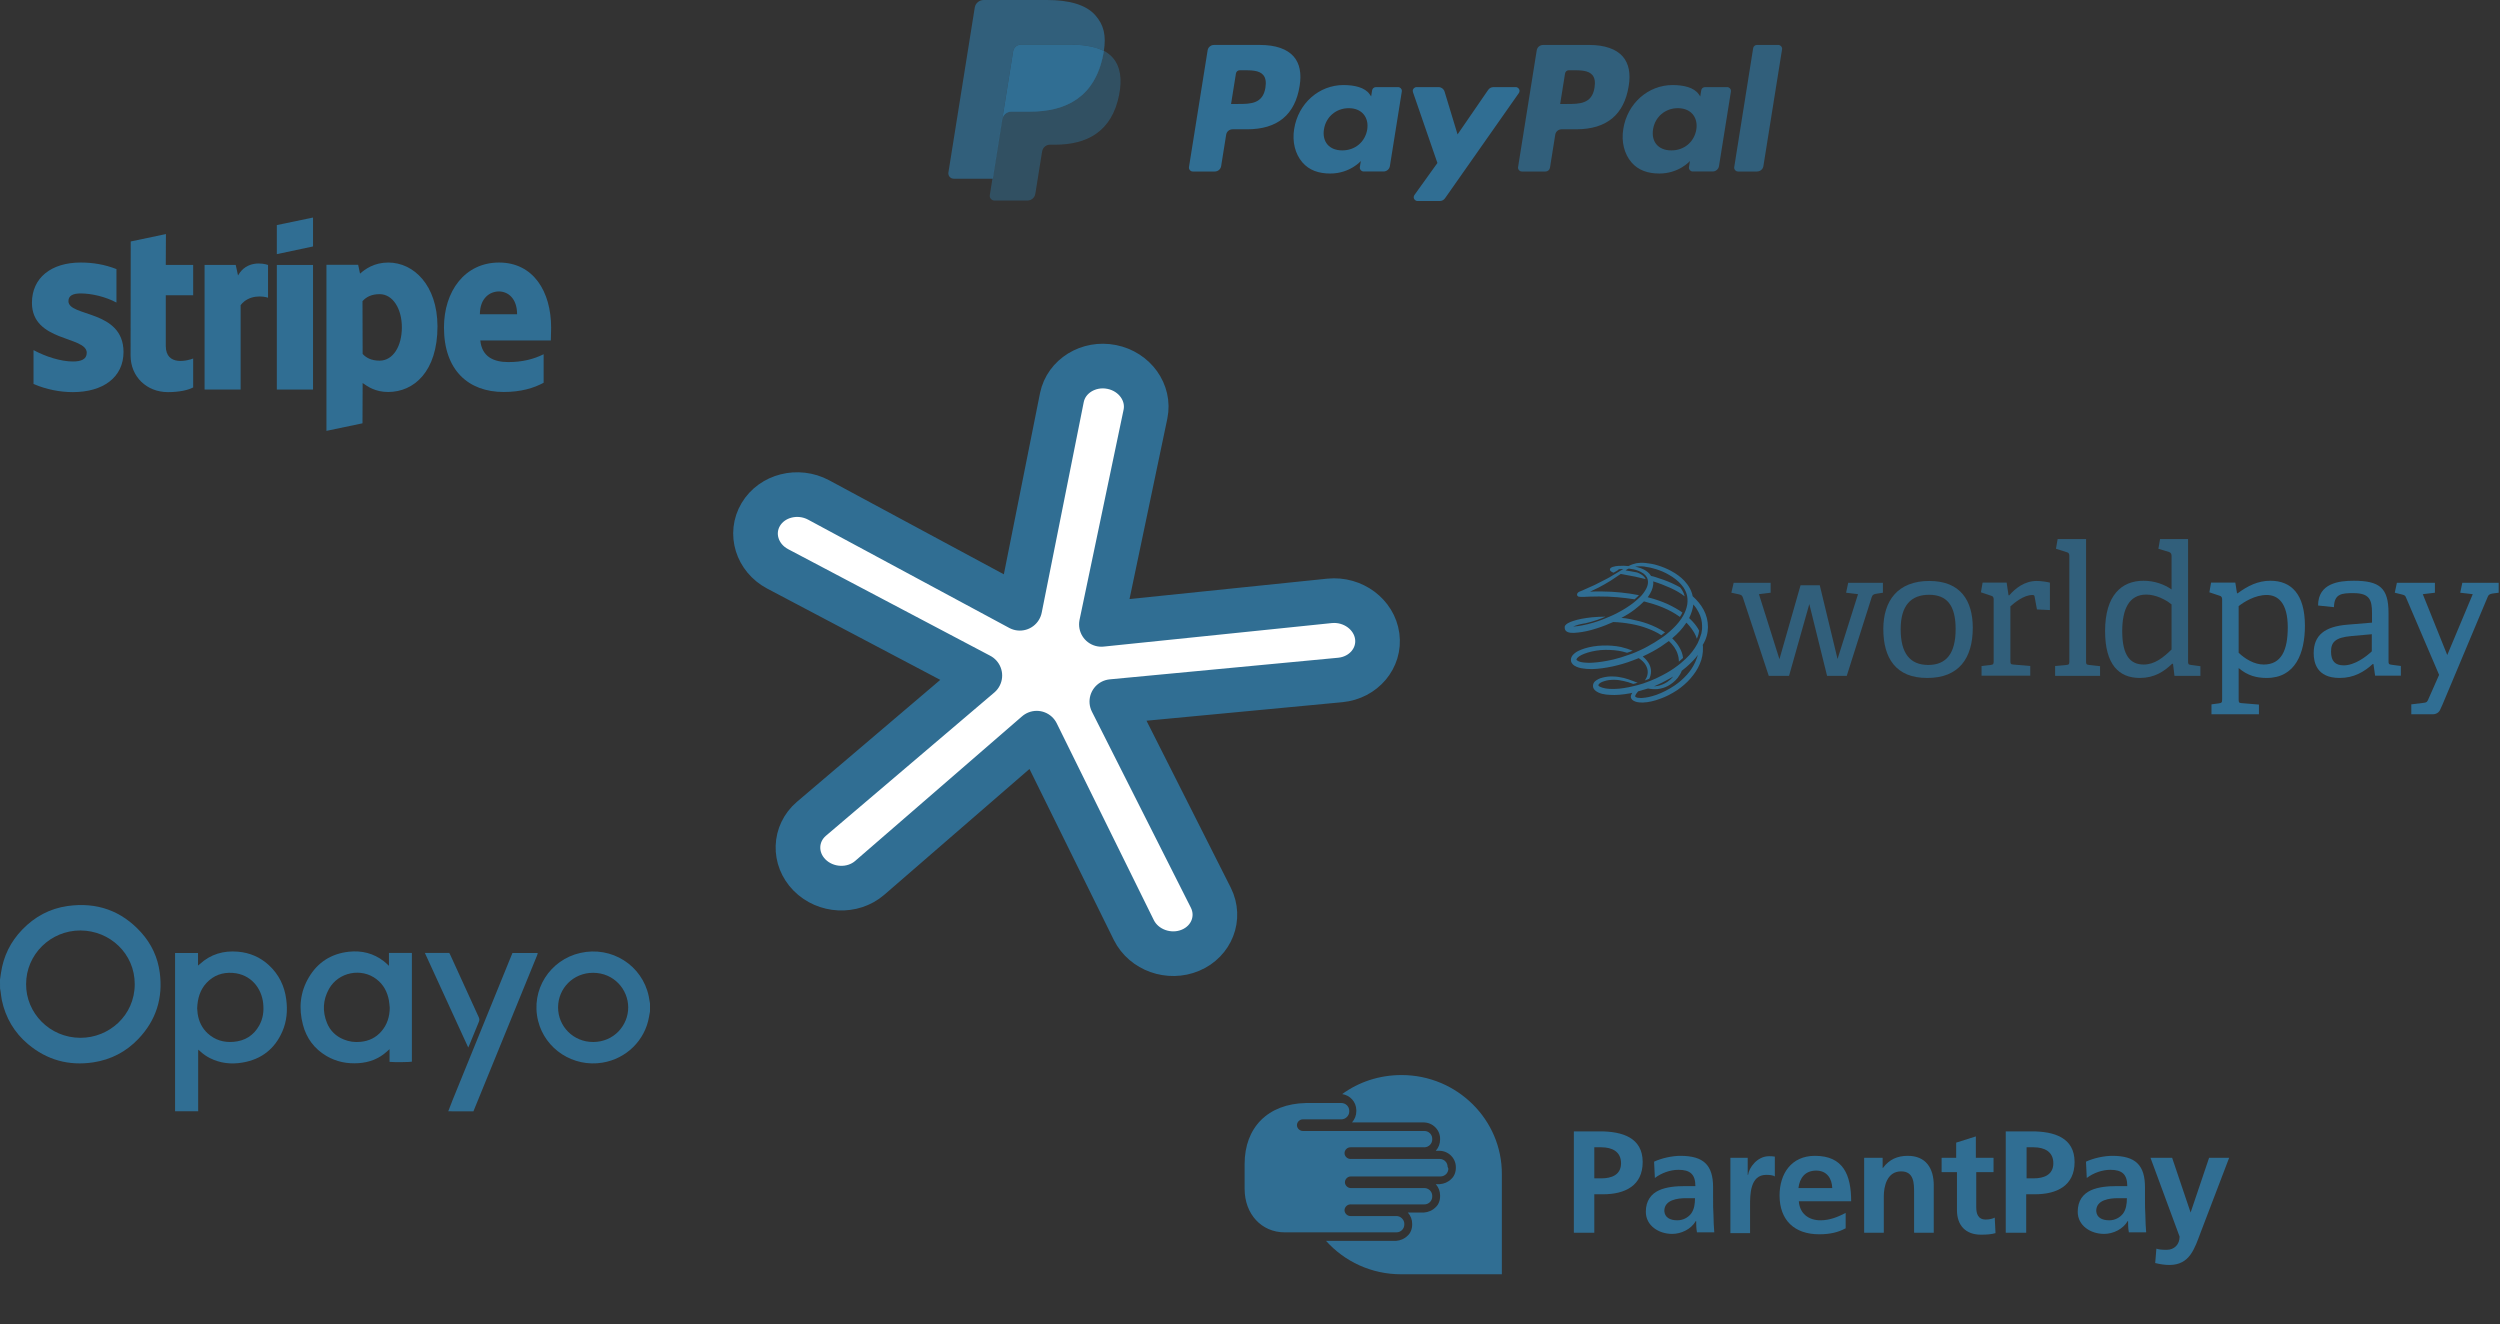 <?xml version="1.0" encoding="UTF-8" standalone="no"?><!DOCTYPE svg PUBLIC "-//W3C//DTD SVG 1.1//EN" "http://www.w3.org/Graphics/SVG/1.1/DTD/svg11.dtd"><svg width="100%" height="100%" viewBox="0 0 336 178" version="1.1" xmlns="http://www.w3.org/2000/svg" xmlns:xlink="http://www.w3.org/1999/xlink" xml:space="preserve" xmlns:serif="http://www.serif.com/" style="fill-rule:evenodd;clip-rule:evenodd;stroke-linecap:round;stroke-linejoin:round;stroke-miterlimit:1.5;"><rect x="0" y="0" width="336" height="178" fill="#333333" stroke="none"/><g id="e-commerce"><clipPath id="_clip1"><rect id="opayo" x="-0" y="121.631" width="87.36" height="27.726"/></clipPath><g clip-path="url(#_clip1)"><path d="M-0,131.665c0.047,-0.307 0.088,-0.607 0.135,-0.914c0.325,-2.237 1.278,-4.173 2.854,-5.808c1.676,-1.743 3.719,-2.845 6.126,-3.178c3.908,-0.541 7.228,0.641 9.858,3.558c1.379,1.529 2.225,3.345 2.495,5.374c0.46,3.405 -0.473,6.409 -2.867,8.926c-1.65,1.736 -3.692,2.798 -6.065,3.158c-3.286,0.494 -6.234,-0.314 -8.77,-2.45c-1.859,-1.562 -3.022,-3.565 -3.523,-5.922c-0.081,-0.387 -0.108,-0.794 -0.169,-1.188c-0.02,-0.12 -0.047,-0.234 -0.067,-0.354c-0.007,-0.4 -0.007,-0.801 -0.007,-1.202Zm3.509,0.595c-0.034,3.865 3.158,7.216 7.296,7.223c3.861,0.007 7.303,-3.011 7.303,-7.217c-0,-4.119 -3.354,-7.19 -7.283,-7.21c-4.036,-0.013 -7.316,3.225 -7.316,7.204Z" style="fill:#306e93;fill-rule:nonzero;"/><path d="M23.53,149.357l0,-21.277l3.084,0l-0,1.696c0.128,-0.107 0.202,-0.16 0.27,-0.227c1.447,-1.315 3.165,-1.809 5.105,-1.642c1.589,0.14 2.982,0.734 4.152,1.816c1.352,1.248 2.103,2.81 2.332,4.613c0.19,1.455 0.075,2.891 -0.507,4.253c-1.014,2.363 -2.806,3.785 -5.375,4.219c-1.515,0.26 -2.982,0.1 -4.368,-0.594c-0.467,-0.234 -0.886,-0.528 -1.271,-0.875c-0.088,-0.08 -0.176,-0.16 -0.298,-0.267c-0.007,0.12 -0.02,0.194 -0.02,0.267l-0,7.878c-0,0.047 0.007,0.087 0.007,0.133c-1.035,0.007 -2.076,0.007 -3.111,0.007Zm2.969,-13.819c0.02,0.186 0.033,0.454 0.067,0.714c0.156,1.035 0.582,1.936 1.366,2.65c0.974,0.888 2.144,1.229 3.449,1.122c1.534,-0.127 2.697,-0.848 3.448,-2.183c0.527,-0.935 0.656,-1.943 0.541,-2.998c-0.216,-2.023 -1.63,-3.905 -4.091,-4.086c-1.379,-0.1 -2.569,0.328 -3.523,1.342c-0.879,0.948 -1.21,2.103 -1.257,3.439Z" style="fill:#306e93;fill-rule:nonzero;"/><path d="M87.36,135.938c-0.041,0.24 -0.088,0.474 -0.129,0.714c-0.534,3.172 -3.063,5.648 -6.268,6.169c-3.921,0.641 -7.694,-1.802 -8.641,-5.614c-1.035,-4.18 1.603,-8.212 5.673,-9.133c4.206,-0.955 8.317,1.655 9.196,5.821c0.067,0.321 0.115,0.654 0.169,0.975l-0,1.068Zm-2.928,-0.547c-0.007,-2.404 -1.914,-4.64 -4.713,-4.647c-2.677,-0.007 -4.706,2.096 -4.713,4.64c-0.006,2.557 2.049,4.673 4.727,4.66c2.752,-0.007 4.699,-2.203 4.699,-4.653Z" style="fill:#306e93;fill-rule:nonzero;"/><path d="M60.246,149.357c0.189,-0.494 0.372,-0.995 0.575,-1.489c2.643,-6.502 5.287,-12.998 7.931,-19.494c0.04,-0.093 0.081,-0.18 0.122,-0.294l3.36,0c0.014,0.007 0.02,0.014 0.027,0.027c0.007,0.007 0.007,0.02 0.007,0.033c-0.027,0.087 -0.047,0.167 -0.081,0.254c-2.854,6.99 -5.707,13.98 -8.56,20.97c-1.13,-0.007 -2.252,-0.007 -3.381,-0.007Z" style="fill:#306e93;fill-rule:nonzero;"/><path d="M52.274,129.809l-0,-1.735l3.083,-0l0,14.614c-0.23,0.066 -2.353,0.093 -3.002,0.026l0,-1.709c-0.149,0.134 -0.257,0.227 -0.358,0.321c-1.069,0.974 -2.34,1.462 -3.787,1.562c-1.548,0.107 -3.002,-0.18 -4.341,-0.968c-1.636,-0.968 -2.684,-2.39 -3.157,-4.199c-0.582,-2.224 -0.386,-4.38 0.804,-6.376c1.197,-2.016 3.002,-3.171 5.369,-3.432c1.731,-0.187 3.306,0.201 4.692,1.269c0.115,0.087 0.224,0.187 0.332,0.28c0.108,0.1 0.209,0.201 0.365,0.347Zm0.108,5.662c-0.034,-0.341 -0.054,-0.688 -0.115,-1.028c-0.209,-1.142 -0.73,-2.123 -1.67,-2.844c-2.042,-1.569 -5.125,-0.942 -6.383,1.315c-0.818,1.469 -0.899,3.011 -0.27,4.566c0.432,1.062 1.21,1.81 2.285,2.237c0.71,0.287 1.454,0.38 2.218,0.307c1.143,-0.107 2.096,-0.568 2.833,-1.435c0.764,-0.895 1.082,-1.95 1.102,-3.118Z" style="fill:#306e93;fill-rule:nonzero;"/><path d="M57.102,128.074l3.279,-0c0.054,0.113 0.122,0.227 0.176,0.347c1.257,2.764 2.515,5.528 3.786,8.292c0.102,0.22 0.109,0.4 0.014,0.627c-0.44,1.048 -0.859,2.096 -1.292,3.151c-0.033,0.08 -0.074,0.154 -0.135,0.294c-1.947,-4.259 -3.874,-8.459 -5.828,-12.711Z" style="fill:#306e93;fill-rule:nonzero;"/></g><g id="paypal"><path d="M169.358,6.042l-6.202,0c-0.422,-0 -0.785,0.306 -0.851,0.718l-2.508,15.701c-0.004,0.026 -0.006,0.052 -0.006,0.078c-0,0.28 0.233,0.511 0.517,0.511c-0,-0 0,-0 0,-0l2.961,-0c0.422,-0 0.786,-0.307 0.851,-0.719l0.677,-4.235c0.065,-0.412 0.428,-0.719 0.85,-0.719l1.963,0c4.085,0 6.443,-1.951 7.058,-5.819c0.278,-1.692 0.012,-3.022 -0.79,-3.953c-0.882,-1.022 -2.445,-1.563 -4.52,-1.563Zm0.715,5.734c-0.339,2.197 -2.039,2.197 -3.683,2.197l-0.936,0l0.657,-4.103c0.039,-0.247 0.257,-0.43 0.51,-0.43l0.429,-0c1.12,-0 2.176,-0 2.722,0.63c0.325,0.376 0.425,0.935 0.301,1.706Zm17.821,-0.07l-2.97,-0c-0.253,-0 -0.471,0.183 -0.51,0.43l-0.132,0.82l-0.207,-0.297c-0.643,-0.921 -2.077,-1.229 -3.508,-1.229c-3.281,-0 -6.084,2.454 -6.63,5.896c-0.283,1.717 0.12,3.359 1.107,4.504c0.905,1.053 2.199,1.492 3.74,1.492c2.644,-0 4.11,-1.679 4.11,-1.679l-0.132,0.815c-0.005,0.027 -0.007,0.053 -0.007,0.08c0,0.28 0.233,0.51 0.516,0.511l2.675,-0c0.423,-0 0.786,-0.307 0.852,-0.719l1.604,-10.035c0.005,-0.027 0.007,-0.054 0.007,-0.081c-0,-0.279 -0.233,-0.508 -0.515,-0.508c-0,-0 -0,-0 -0,-0Zm-4.139,5.706c-0.287,1.675 -1.633,2.8 -3.351,2.8c-0.862,-0 -1.551,-0.273 -1.994,-0.791c-0.439,-0.514 -0.605,-1.245 -0.466,-2.06c0.268,-1.661 1.637,-2.822 3.328,-2.822c0.843,0 1.529,0.277 1.98,0.799c0.453,0.527 0.632,1.263 0.503,2.074Zm19.954,-5.706l-2.984,-0c-0.286,0 -0.553,0.14 -0.714,0.373l-4.115,5.986l-1.745,-5.752c-0.11,-0.36 -0.447,-0.607 -0.827,-0.607l-2.932,-0c-0.001,-0 -0.001,-0 -0.002,-0c-0.283,-0 -0.516,0.23 -0.516,0.51c-0,0.056 0.009,0.112 0.027,0.165l3.287,9.524l-3.09,4.307c-0.062,0.086 -0.095,0.189 -0.095,0.295c-0,0.28 0.233,0.51 0.516,0.51c0.001,0 0.001,0 0.001,0l2.98,0c0.282,0.001 0.547,-0.136 0.708,-0.365l9.925,-14.145c0.06,-0.085 0.093,-0.187 0.093,-0.291c-0,-0.28 -0.234,-0.51 -0.517,-0.51Z" style="fill:#306e93;fill-rule:nonzero;"/><path d="M213.589,6.042l-6.202,0c-0.422,0 -0.785,0.307 -0.851,0.718l-2.508,15.701c-0.004,0.026 -0.006,0.053 -0.006,0.079c-0,0.28 0.233,0.51 0.516,0.51l3.182,-0c0.296,-0.001 0.549,-0.215 0.595,-0.504l0.712,-4.45c0.065,-0.412 0.428,-0.719 0.85,-0.719l1.963,0c4.085,0 6.442,-1.951 7.059,-5.819c0.278,-1.692 0.01,-3.022 -0.792,-3.953c-0.88,-1.022 -2.443,-1.563 -4.518,-1.563Zm0.715,5.734c-0.338,2.197 -2.038,2.197 -3.683,2.197l-0.935,0l0.658,-4.103c0.038,-0.247 0.256,-0.431 0.509,-0.43l0.429,-0c1.119,-0 2.176,-0 2.722,0.63c0.326,0.376 0.424,0.935 0.3,1.706Zm17.82,-0.07l-2.968,-0c-0.253,-0.001 -0.471,0.183 -0.509,0.43l-0.132,0.82l-0.208,-0.297c-0.643,-0.921 -2.076,-1.229 -3.507,-1.229c-3.281,-0 -6.083,2.454 -6.629,5.896c-0.283,1.717 0.119,3.359 1.106,4.504c0.906,1.053 2.199,1.492 3.74,1.492c2.644,-0 4.11,-1.679 4.11,-1.679l-0.132,0.815c-0.005,0.027 -0.007,0.053 -0.007,0.08c0,0.28 0.234,0.511 0.517,0.511c0,-0 0.001,-0 0.001,-0l2.674,-0c0.422,-0.001 0.785,-0.307 0.851,-0.719l1.605,-10.035c0.004,-0.026 0.006,-0.052 0.006,-0.078c0,-0.281 -0.233,-0.511 -0.517,-0.511c-0.001,-0 -0.001,-0 -0.001,-0Zm-4.139,5.706c-0.285,1.675 -1.633,2.8 -3.351,2.8c-0.86,-0 -1.551,-0.273 -1.993,-0.791c-0.439,-0.514 -0.604,-1.245 -0.466,-2.06c0.269,-1.661 1.636,-2.822 3.327,-2.822c0.843,0 1.529,0.277 1.981,0.799c0.454,0.527 0.633,1.263 0.502,2.074Zm7.64,-10.939l-2.545,15.988c-0.004,0.026 -0.007,0.053 -0.007,0.079c0,0.28 0.233,0.51 0.516,0.51l2.559,-0c0.425,-0 0.786,-0.305 0.852,-0.719l2.509,-15.7c0.005,-0.026 0.007,-0.053 0.007,-0.079c-0,-0.28 -0.233,-0.51 -0.516,-0.511l-2.865,0c-0.253,0.001 -0.471,0.185 -0.51,0.432Z" style="fill:#306e93;fill-opacity:0.75;fill-rule:nonzero;"/><path d="M148.31,6.799c-0.025,0.16 -0.054,0.324 -0.087,0.492c-1.122,5.686 -4.959,7.65 -9.86,7.65l-2.495,0c-0.599,0 -1.104,0.43 -1.198,1.014l-1.277,8l-0.362,2.268c-0.005,0.032 -0.008,0.065 -0.008,0.098c-0,0.346 0.288,0.63 0.638,0.63l4.426,0c0.524,0 0.969,-0.376 1.052,-0.886l0.043,-0.222l0.833,-5.221l0.054,-0.287c0.081,-0.512 0.528,-0.888 1.052,-0.888l0.662,0c4.287,0 7.644,-1.719 8.625,-6.693c0.41,-2.078 0.198,-3.813 -0.886,-5.033c-0.344,-0.378 -0.755,-0.69 -1.212,-0.922Z" style="fill:#306e93;fill-opacity:0.5;fill-rule:nonzero;"/><path d="M147.182,6.402c-0.359,-0.102 -0.723,-0.182 -1.091,-0.239c-0.728,-0.11 -1.464,-0.163 -2.2,-0.158l-6.666,-0c-0.522,-0.001 -0.971,0.378 -1.051,0.888l-1.418,8.868l-0.041,0.259c0.091,-0.581 0.603,-1.014 1.198,-1.013l2.495,-0c4.901,-0 8.738,-1.966 9.86,-7.651c0.033,-0.168 0.062,-0.332 0.087,-0.492c-0.296,-0.153 -0.605,-0.282 -0.922,-0.384c-0.084,-0.027 -0.167,-0.053 -0.251,-0.078Z" style="fill:#306e93;fill-opacity:0.5;fill-rule:nonzero;"/><path d="M147.182,6.402c-0.359,-0.102 -0.723,-0.182 -1.091,-0.239c-0.728,-0.11 -1.464,-0.163 -2.2,-0.158l-6.666,-0c-0.522,-0.001 -0.971,0.378 -1.051,0.888l-1.418,8.868l-0.041,0.259c0.091,-0.581 0.603,-1.014 1.198,-1.013l2.495,-0c4.901,-0 8.738,-1.966 9.86,-7.651c0.033,-0.168 0.062,-0.332 0.087,-0.492c-0.296,-0.153 -0.605,-0.282 -0.922,-0.384c-0.084,-0.027 -0.167,-0.053 -0.251,-0.078Z" style="fill:#306e93;fill-rule:nonzero;"/><path d="M136.174,6.893c0.079,-0.51 0.529,-0.889 1.051,-0.888l6.666,0c0.79,0 1.527,0.052 2.2,0.159c0.455,0.071 0.904,0.176 1.343,0.316c0.331,0.108 0.638,0.236 0.922,0.384c0.334,-2.101 -0.003,-3.532 -1.154,-4.827c-1.268,-1.426 -3.558,-2.037 -6.487,-2.037l-8.505,-0c-0.599,-0 -1.109,0.43 -1.202,1.014l-3.542,22.172c-0.006,0.037 -0.009,0.075 -0.009,0.113c-0,0.395 0.329,0.721 0.73,0.721l5.25,0l1.319,-8.259l1.418,-8.868Z" style="fill:#306e93;fill-opacity:0.75;fill-rule:nonzero;"/></g><g id="Worldpay"><g id="g8241"><path id="path8223" d="M245.56,90.84l-2.388,-9.653l-2.725,9.653l-2.725,-0l-3.483,-10.541c-0.113,-0.305 -0.225,-0.333 -0.506,-0.416l-1.039,-0.222l0.309,-1.331l4.972,-0l-0,1.331l-1.573,0.195l2.753,8.737l2.837,-9.93l2.585,-0l2.388,9.902l2.753,-8.709l-1.602,-0.195l0.281,-1.331l4.664,-0l-0,1.331l-0.899,0.139c-0.422,0.083 -0.506,0.166 -0.618,0.499l-3.343,10.541l-2.641,-0Z" style="fill:#306e93;fill-opacity:0.75;fill-rule:nonzero;"/><path id="path8225" d="M262.837,84.543c0,-3.19 -1.18,-4.604 -3.568,-4.604c-2.416,-0 -3.82,1.414 -3.82,4.632c-0,3.245 1.264,4.799 3.708,4.799c2.388,-0 3.68,-1.498 3.68,-4.827m-9.72,0c-0,-3.828 1.966,-6.463 6.18,-6.463c4.214,0 5.844,2.663 5.844,6.297c-0,4.105 -1.883,6.74 -6.096,6.74c-4.271,0.028 -5.928,-2.718 -5.928,-6.574" style="fill:#306e93;fill-opacity:0.75;fill-rule:nonzero;"/><path id="path8227" d="M266.321,90.84l-0,-1.332l1.236,-0.138c0.337,-0.056 0.393,-0.111 0.393,-0.5l-0,-8.293c-0,-0.278 -0.084,-0.444 -0.309,-0.5l-1.405,-0.471l0.225,-1.304l3.231,0l0.253,1.692l0.084,0.028c0.815,-0.915 2.023,-1.942 3.708,-1.942c0.562,0 1.32,0.111 1.77,0.222l-0,3.689l-1.742,-0.083l-0.309,-1.692c-0.028,-0.194 -0.084,-0.25 -0.309,-0.25c-1.124,0 -2.36,0.999 -2.95,1.526l0,7.323c0,0.388 0.028,0.471 0.394,0.499l2.275,0.194l0,1.304l-6.545,-0l-0,0.028Z" style="fill:#306e93;fill-opacity:0.75;fill-rule:nonzero;"/><path id="path8229" d="M276.209,90.84l0,-1.332l1.517,-0.138c0.337,-0.028 0.394,-0.111 0.394,-0.5l-0,-14.146c-0,-0.277 -0.085,-0.444 -0.309,-0.499l-1.489,-0.472l0.224,-1.303l3.821,-0l-0,16.42c-0,0.389 0.028,0.444 0.393,0.5l1.489,0.166l0,1.304l-6.04,-0Z" style="fill:#306e93;fill-opacity:0.75;fill-rule:nonzero;"/><path id="path8231" d="M291.829,81.215c-0.731,-0.611 -2.079,-1.304 -3.371,-1.304c-2.332,-0 -3.231,1.997 -3.231,4.91c0,3.384 1.152,4.493 2.894,4.493c1.46,0 2.64,-0.943 3.736,-2.025l-0,-6.074l-0.028,-0Zm0.421,9.625l-0.196,-1.609l-0.113,-0.028c-1.124,1.082 -2.416,1.914 -4.354,1.914c-2.809,0 -4.664,-1.803 -4.664,-6.296c0,-4.799 2.192,-6.768 5.169,-6.768c1.489,-0 2.81,0.499 3.765,1.165l-0,-4.522c-0,-0.249 -0.112,-0.416 -0.309,-0.499l-1.461,-0.444l0.225,-1.303l3.764,-0l0,16.42c0,0.389 0.028,0.444 0.394,0.5l1.264,0.166l-0,1.304l-3.484,-0Z" style="fill:#306e93;fill-opacity:0.75;fill-rule:nonzero;"/><path id="path8233" d="M300.875,87.733c0.842,0.804 2.079,1.581 3.371,1.581c2.36,0 3.23,-1.914 3.23,-4.993c0,-3.301 -1.32,-4.355 -2.837,-4.355c-1.573,0 -3.062,0.944 -3.764,1.498l-0,6.269Zm-3.652,8.266l-0,-1.332l1.011,-0.138c0.337,-0.056 0.421,-0.111 0.421,-0.5l0,-13.452c0,-0.278 -0.084,-0.444 -0.309,-0.5l-1.404,-0.471l0.224,-1.304l3.259,0l0.225,1.415l0.084,0.028c1.349,-0.999 2.725,-1.692 4.411,-1.692c2.753,-0 4.635,1.747 4.635,6.046c0,3.662 -1.264,7.018 -5.141,7.018c-1.405,0 -2.584,-0.333 -3.764,-1.331l-0,4.216c-0,0.388 0.028,0.471 0.393,0.499l2.332,0.194l-0,1.304l-6.377,-0Z" style="fill:#306e93;fill-rule:nonzero;"/><path id="path8235" d="M318.798,85.237l-2.781,0.249c-2.135,0.194 -2.725,0.805 -2.725,2.081c-0,1.303 0.562,1.858 1.713,1.858c1.461,0 3.006,-1.165 3.765,-1.886l-0,-2.302l0.028,-0Zm0.421,5.603l-0.225,-1.581l-0.084,-0.028c-1.18,1.082 -2.556,1.886 -4.467,1.886c-3.09,0 -3.483,-2.108 -3.483,-3.329c-0,-2.44 1.517,-3.578 4.495,-3.827l3.343,-0.278l-0,-1.303c-0,-1.776 -0.337,-2.663 -2.5,-2.663c-1.517,-0 -2.585,0.055 -2.613,1.886l-2.135,-0.222c-0,-2.996 2.809,-3.328 4.776,-3.328c3.511,-0 4.691,0.97 4.691,4.327l0,6.463c0,0.388 0.028,0.443 0.393,0.499l1.265,0.166l-0,1.304l-3.456,-0l0,0.028Z" style="fill:#306e93;fill-rule:nonzero;"/><path id="path8237" d="M324.079,95.999l0,-1.332l1.77,-0.221c0.309,-0.028 0.393,-0.167 0.534,-0.5l1.433,-3.245l-4.439,-10.374c-0.112,-0.305 -0.225,-0.333 -0.506,-0.416l-1.011,-0.25l0.281,-1.331l5.113,-0l-0,1.331l-1.63,0.195l3.287,8.182l3.428,-8.182l-1.686,-0.195l0.281,-1.331l4.888,-0l0,1.331l-0.843,0.111c-0.309,0.056 -0.505,0.139 -0.618,0.416l-5.984,14.258c0,-0 -0.28,0.665 -0.421,0.943c-0.14,0.332 -0.506,0.61 -0.983,0.61l-2.894,-0Z" style="fill:#306e93;fill-rule:nonzero;"/><path id="path8239" d="M227.3,89.952c-0.169,0.25 -0.365,0.499 -0.59,0.749c-0.478,0.527 -1.04,1.026 -1.658,1.442c-0.786,0.527 -1.601,0.943 -2.444,1.249c-0.73,0.249 -1.376,0.388 -1.938,0.416l-0.197,-0c-0.281,-0 -0.477,-0.028 -0.59,-0.111l-0.056,-0.028l-0.056,-0.056l-0,-0.027c-0,-0.028 -0,-0.084 0.028,-0.139c0.056,-0.139 0.14,-0.25 0.253,-0.388c0.028,-0.028 0.084,-0.084 0.112,-0.139c0.422,-0.111 0.843,-0.25 1.321,-0.388c0.421,0.083 0.87,0.111 1.264,0.083c0.505,-0.056 0.983,-0.194 1.404,-0.416c0.506,-0.278 0.956,-0.638 1.321,-1.082c0.224,-0.305 0.421,-0.61 0.562,-0.971c0.758,-0.582 1.404,-1.193 1.91,-1.803l0.253,-0.333c-0.197,0.666 -0.478,1.332 -0.899,1.942m-2.894,1.248c0.169,-0.083 0.309,-0.194 0.478,-0.277c-0.225,0.277 -0.506,0.527 -0.787,0.721c-0.393,0.25 -0.815,0.444 -1.236,0.527c-0.197,0.028 -0.365,0.056 -0.562,0.083c0.703,-0.305 1.433,-0.665 2.107,-1.054m5.141,-6.962c0,-0.804 -0.196,-1.581 -0.59,-2.302c-0.337,-0.638 -0.843,-1.248 -1.461,-1.803c-0.14,-0.749 -0.533,-1.442 -1.123,-2.08c-0.478,-0.5 -1.068,-0.944 -1.798,-1.332c-0.562,-0.305 -1.18,-0.555 -1.826,-0.749c-0.534,-0.166 -1.068,-0.249 -1.573,-0.305c-0.478,-0.055 -0.871,-0.028 -1.237,0.028c-0.365,0.083 -0.702,0.194 -1.011,0.36l-0.056,0.028c-0.421,-0.055 -0.843,-0.055 -1.236,-0.028l-0.113,0c-0.393,0.028 -1.208,0.139 -1.151,0.527c-0,0 -0,0.222 0.505,0.389l0.703,-0.416c-0.057,-0 -0.113,-0.028 -0.169,-0.028c0.225,-0.028 0.45,-0.055 0.618,-0.055l0.141,-0c-0.057,0.027 -0.085,0.055 -0.141,0.083l-0.225,0.138c-0.421,0.25 -0.561,0.361 -1.011,0.611c-0.281,0.166 -0.534,0.332 -0.815,0.471c-0.533,0.278 -1.067,0.555 -1.629,0.832c-0.449,0.194 -0.899,0.416 -1.489,0.666l-0.056,0.028c-0.141,0.055 -0.281,0.111 -0.393,0.166l-0.029,0c-0.14,0.056 -0.309,0.139 -0.393,0.305l-0.028,0.111l0,0.111c0,0.028 0.028,0.056 0.028,0.056l0.084,0.083l0.085,0.055l0.028,0c0.084,0.028 0.196,0.028 0.309,0.028l0.506,0c0.196,0 0.393,-0.028 0.561,-0.028c0.927,-0.027 1.77,-0.027 2.585,0c0.787,0.028 1.573,0.111 2.36,0.195l1.18,0.166c0.252,-0.222 0.449,-0.388 0.59,-0.555c-0.815,-0.166 -1.63,-0.277 -2.416,-0.36c-0.815,-0.084 -1.686,-0.139 -2.557,-0.139l-0.309,-0c-0.421,-0 -0.871,-0 -1.292,0.028c0.421,-0.195 0.786,-0.389 1.152,-0.555c0.533,-0.277 1.067,-0.583 1.601,-0.915c0.393,-0.25 0.815,-0.527 1.292,-0.86l0.084,-0.056c0.562,0.111 1.237,0.222 1.911,0.361l1.433,0.333c-0.197,-0.472 -0.787,-0.749 -1.124,-0.888c-0.478,-0.083 -0.983,-0.194 -1.573,-0.277c0.14,-0.111 0.281,-0.194 0.421,-0.25c0.478,0.056 0.871,0.139 1.236,0.277c0.281,0.111 0.506,0.222 0.702,0.361c0.029,0.028 0.085,0.055 0.113,0.083c0.337,0.278 0.534,0.638 0.534,0.999c0.028,0.305 -0.057,0.638 -0.225,0.971c-0.084,0.194 -0.225,0.388 -0.365,0.582c-0.028,0.056 -0.281,0.416 -0.843,0.888c-0.534,0.499 -1.18,0.943 -1.967,1.414c-0.281,0.167 -0.533,0.305 -0.814,0.444c-0.337,0.167 -0.675,0.333 -0.956,0.444c-0.449,0.194 -1.208,0.527 -2.163,0.804c-0.505,0.139 -0.983,0.278 -1.46,0.361c-0.366,0.083 -0.815,0.139 -1.265,0.166c0.506,-0.222 1.068,-0.36 1.658,-0.443c1.124,-0.25 2.079,-0.611 2.697,-0.888c-0.59,-0 -1.18,0.028 -1.798,0.083c-1.012,0.111 -1.826,0.25 -2.557,0.499c-0.421,0.139 -0.983,0.361 -1.123,0.722c-0.028,0.194 -0,0.332 0.056,0.471c0.112,0.222 0.337,0.333 0.702,0.388c0.281,0.028 0.59,0.028 1.011,-0.027c0.759,-0.083 1.574,-0.25 2.501,-0.555c0.814,-0.25 1.545,-0.555 2.247,-0.86c0.787,0.028 1.573,0.111 2.332,0.25c0.815,0.138 1.517,0.333 2.191,0.582c0.759,0.278 1.405,0.583 1.938,0.943c0.197,-0.138 0.366,-0.277 0.506,-0.388c-0.028,-0 -0.028,-0.028 -0.056,-0.028c-0.674,-0.444 -1.461,-0.832 -2.304,-1.137c-0.702,-0.25 -1.46,-0.444 -2.303,-0.61c-0.394,-0.083 -0.787,-0.139 -1.208,-0.167c0.674,-0.36 1.264,-0.721 1.798,-1.137c0.477,-0.36 0.871,-0.721 1.236,-1.082c0.955,0.25 1.77,0.5 2.5,0.805c0.871,0.36 1.629,0.776 2.276,1.248l0.056,0.028c0.14,-0.195 0.253,-0.416 0.337,-0.583c-0.59,-0.416 -1.236,-0.776 -1.939,-1.109c-0.786,-0.361 -1.657,-0.666 -2.612,-0.916c-0.028,0 -0.056,-0.027 -0.113,-0.027c0.422,-0.583 0.675,-1.138 0.731,-1.665c0.028,-0.166 0.028,-0.305 -0,-0.471c0.815,0.249 1.601,0.555 2.332,0.887c0.73,0.333 1.348,0.694 1.882,1.11l0.028,0.028c-0.141,-0.583 -0.45,-1.027 -0.618,-1.221c-0.337,-0.194 -0.702,-0.36 -1.096,-0.555c-0.674,-0.305 -1.433,-0.582 -2.247,-0.832c-0.169,-0.055 -0.365,-0.111 -0.534,-0.138l-0.028,-0c-0.253,-0.444 -0.646,-0.694 -0.955,-0.86c-0.337,-0.167 -0.731,-0.305 -1.18,-0.389c0.197,-0.027 0.365,-0.055 0.562,-0.055l0.056,-0c0.168,-0 0.365,-0 0.562,0.028c0.056,-0 0.084,-0 0.14,0.027c0.478,0.056 0.955,0.167 1.489,0.333c0.618,0.194 1.208,0.444 1.714,0.749c0.646,0.361 1.18,0.777 1.601,1.248c0.141,0.167 0.281,0.333 0.393,0.5c0.029,0.027 0.057,0.055 0.057,0.111c-0,-0 -0,0.027 0.028,0.027c0.196,0.333 0.393,0.777 0.421,1.304c0.056,0.555 -0.056,1.11 -0.225,1.553c0,0.028 -0.224,0.638 -0.618,1.193c-0.393,0.583 -0.927,1.165 -1.573,1.72c-0.14,0.138 -0.562,0.499 -1.152,0.887c-0.562,0.389 -1.152,0.749 -1.77,1.082c-0.477,0.278 -0.983,0.499 -1.601,0.777c-0.253,0.111 -0.618,0.249 -1.039,0.388c-0.674,0.25 -1.349,0.444 -2.023,0.61c-0.983,0.222 -1.854,0.361 -2.697,0.416c-0.337,0.028 -0.646,0.028 -0.955,0c-0.449,-0.027 -0.927,-0.083 -1.208,-0.332l-0.056,-0.056l-0,-0.055c0.056,-0.167 0.196,-0.278 0.337,-0.389c0.197,-0.138 0.421,-0.249 0.702,-0.36c0.646,-0.25 1.377,-0.416 2.22,-0.5c0.786,-0.055 1.601,-0.027 2.359,0.084c0.394,0.055 0.787,0.166 1.18,0.277c0.281,-0.083 0.562,-0.194 0.759,-0.277c-0.478,-0.195 -1.012,-0.361 -1.573,-0.5c-0.787,-0.166 -1.63,-0.222 -2.473,-0.194c-0.87,0.028 -1.685,0.167 -2.416,0.389c-0.59,0.194 -1.236,0.443 -1.629,0.943c-0.168,0.222 -0.253,0.471 -0.197,0.749c0.057,0.332 0.338,0.554 0.478,0.637c0.365,0.222 0.815,0.333 1.124,0.361c0.337,0.056 0.702,0.083 1.095,0.083l0.197,0c0.815,-0.027 1.686,-0.138 2.725,-0.36c0.871,-0.194 1.77,-0.444 2.697,-0.805c0.253,-0.111 0.534,-0.194 0.786,-0.305c0.422,0.278 0.731,0.583 0.928,0.916c0.196,0.332 0.28,0.638 0.28,0.97c0,0.305 -0.084,0.611 -0.252,0.888c-0.028,0.083 -0.085,0.139 -0.141,0.222c0.197,-0.056 0.393,-0.139 0.59,-0.222l0.084,-0.166c0.141,-0.361 0.197,-0.749 0.141,-1.11c-0.056,-0.416 -0.253,-0.832 -0.562,-1.193c-0.14,-0.194 -0.337,-0.36 -0.534,-0.527c0.899,-0.416 1.714,-0.86 2.444,-1.331c0.366,-0.25 0.731,-0.499 1.068,-0.749c0.562,0.527 0.983,1.109 1.18,1.747c0.112,0.333 0.168,0.666 0.168,1.027c0.225,-0.194 0.422,-0.361 0.562,-0.5c-0.056,-0.499 -0.225,-0.97 -0.506,-1.442c-0.224,-0.416 -0.561,-0.804 -0.955,-1.193c0.759,-0.638 1.377,-1.303 1.826,-1.997c0.028,-0.027 0.057,-0.083 0.085,-0.111c0.561,0.555 0.983,1.165 1.264,1.776l-0,0.027c0.056,0.111 0.084,0.25 0.14,0.361c0.197,-0.444 0.281,-0.832 0.309,-1.082c-0.224,-0.444 -0.533,-0.86 -0.871,-1.22c-0.14,-0.167 -0.309,-0.305 -0.477,-0.472c0.309,-0.638 0.505,-1.248 0.562,-1.831c0.14,0.167 0.281,0.333 0.393,0.5c0.421,0.638 0.702,1.303 0.758,1.941c0.029,0.25 0.029,0.472 0.029,0.721c-0,0.028 -0,0.278 -0.085,0.666c0,0.056 -0.028,0.139 -0.056,0.194c-0.084,0.305 -0.225,0.694 -0.421,1.11c-0.028,0.028 -0.028,0.083 -0.056,0.111c-0.029,0.028 -0.029,0.083 -0.057,0.111c-0.365,0.665 -0.871,1.331 -1.517,1.941c-0.084,0.084 -0.168,0.167 -0.281,0.25c-0.224,0.222 -0.561,0.499 -0.87,0.721c-0.619,0.472 -1.293,0.888 -1.995,1.248c-0.534,0.278 -1.096,0.555 -1.686,0.777c-0.618,0.25 -1.208,0.444 -1.657,0.555c-0.843,0.222 -1.658,0.388 -2.444,0.471c-0.731,0.056 -1.292,0.056 -1.826,-0.027c-0.337,-0.056 -0.59,-0.139 -0.815,-0.25c-0.056,-0.028 -0.112,-0.083 -0.14,-0.111c-0,-0.028 -0.028,-0.028 -0.028,-0.055l-0,-0.056c0.112,-0.277 0.477,-0.416 0.842,-0.527c0.337,-0.111 0.759,-0.166 1.208,-0.166l0.057,-0c0.421,-0 0.842,0.055 1.292,0.166c0.421,0.083 0.843,0.222 1.208,0.361c0.028,-0 0.028,0.027 0.056,0.027c0.169,-0.027 0.365,-0.083 0.618,-0.166c-0.028,-0 -0.056,-0.028 -0.112,-0.028c-0.169,-0.055 -0.337,-0.138 -0.506,-0.194c-0.478,-0.194 -0.871,-0.305 -1.264,-0.416c-0.478,-0.111 -0.955,-0.194 -1.405,-0.194c-0.477,-0.028 -0.955,0.028 -1.404,0.139c-0.478,0.11 -0.815,0.305 -1.068,0.527c-0.169,0.166 -0.253,0.388 -0.253,0.61c0,0.222 0.113,0.444 0.309,0.61c0.506,0.444 1.321,0.555 1.967,0.583c0.814,0.055 1.685,-0.028 2.64,-0.195c0.113,-0.027 0.253,-0.055 0.366,-0.083c-0.085,0.139 -0.169,0.278 -0.197,0.444c-0.028,0.25 0.112,0.499 0.393,0.638c0.253,0.139 0.59,0.222 1.04,0.222l0.253,-0c0.702,-0.028 1.432,-0.194 2.247,-0.499c0.815,-0.278 1.573,-0.694 2.304,-1.165c0.646,-0.444 1.264,-0.971 1.769,-1.554c0.534,-0.61 0.984,-1.276 1.265,-1.969c0.309,-0.694 0.449,-1.47 0.421,-2.219c-0,-0.111 -0,-0.222 -0.028,-0.333c0.506,-0.804 0.702,-1.637 0.702,-2.441" style="fill:#306e93;fill-rule:nonzero;"/></g></g><g id="stripe"><path d="M74.072,44.051c-0,-4.9 -2.404,-8.766 -6.997,-8.766c-4.614,0 -7.405,3.866 -7.405,8.727c0,5.761 3.295,8.67 8.025,8.67c2.306,0 4.051,-0.517 5.369,-1.244l-0,-3.828c-1.318,0.651 -2.83,1.053 -4.749,1.053c-1.88,0 -3.547,-0.651 -3.76,-2.909l9.478,0c0,-0.249 0.039,-1.244 0.039,-1.703Zm-9.575,-1.818c-0,-2.163 1.337,-3.063 2.558,-3.063c1.183,0 2.442,0.9 2.442,3.063l-5,-0Z" style="fill:#306e93;"/><path d="M52.188,35.285c-1.899,0 -3.12,0.881 -3.799,1.493l-0.252,-1.186l-4.264,-0l0,22.315l4.846,-1.015l0.019,-5.416c0.698,0.498 1.725,1.206 3.431,1.206c3.47,0 6.629,-2.756 6.629,-8.823c-0.019,-5.55 -3.218,-8.574 -6.61,-8.574Zm-1.163,13.187c-1.143,-0 -1.822,-0.402 -2.287,-0.9l-0.019,-7.1c0.504,-0.555 1.202,-0.938 2.306,-0.938c1.764,0 2.985,1.952 2.985,4.459c0,2.565 -1.201,4.479 -2.985,4.479Z" style="fill:#306e93;"/><path d="M37.205,34.156l4.865,-1.033l0,-3.885l-4.865,1.014l0,3.904Z" style="fill:#306e93;"/><rect x="37.205" y="35.611" width="4.865" height="16.746" style="fill:#306e93;"/><path d="M31.991,37.027l-0.31,-1.416l-4.187,-0l0,16.746l4.846,-0l0,-11.349c1.144,-1.474 3.082,-1.206 3.683,-0.995l-0,-4.402c-0.62,-0.23 -2.888,-0.651 -4.032,1.416Z" style="fill:#306e93;"/><path d="M22.3,31.458l-4.73,0.995l-0.019,15.33c-0,2.832 2.151,4.918 5.02,4.918c1.589,0 2.752,-0.287 3.392,-0.631l0,-3.885c-0.62,0.248 -3.683,1.129 -3.683,-1.704l0,-6.794l3.683,0l0,-4.076l-3.683,-0l0.02,-4.153Z" style="fill:#306e93;"/><path d="M9.197,40.472c-0,-0.746 0.62,-1.034 1.647,-1.034c1.473,0 3.334,0.441 4.807,1.225l0,-4.497c-1.609,-0.632 -3.198,-0.881 -4.807,-0.881c-3.935,0 -6.551,2.029 -6.551,5.417c-0,5.282 7.365,4.44 7.365,6.717c0,0.88 -0.775,1.167 -1.86,1.167c-1.609,0 -3.664,-0.65 -5.292,-1.531l-0,4.555c1.803,0.766 3.625,1.091 5.292,1.091c4.031,0 6.803,-1.971 6.803,-5.397c-0.019,-5.703 -7.404,-4.689 -7.404,-6.832Z" style="fill:#306e93;"/></g><path d="M142.712,53.459c0.002,-0.007 0.003,-0.015 0.005,-0.023c0.59,-2.886 3.587,-4.732 6.687,-4.119c3.101,0.612 5.138,3.452 4.548,6.338c-0.002,0.007 -0.003,0.015 -0.005,0.023l-5.919,28.24l30.653,-3.16c0.009,-0.001 0.017,-0.001 0.025,-0.002c3.132,-0.31 5.996,1.821 6.392,4.755c0.397,2.933 -1.824,5.566 -4.955,5.876c-0.008,0.001 -0.017,0.001 -0.025,0.002l-30.688,2.904l13.296,26.341c0.004,0.007 0.008,0.014 0.011,0.021c1.345,2.695 0.119,5.857 -2.737,7.058c-2.855,1.201 -6.265,-0.011 -7.61,-2.706c-0.003,-0.007 -0.007,-0.014 -0.011,-0.022l-13.046,-26.446l-22.436,19.44c-0.006,0.005 -0.012,0.011 -0.019,0.016c-2.3,1.975 -5.922,1.799 -8.083,-0.393c-2.161,-2.191 -2.048,-5.574 0.252,-7.549c0.006,-0.005 0.012,-0.01 0.018,-0.015l22.625,-19.248l-27.163,-14.327c-0.007,-0.004 -0.015,-0.008 -0.022,-0.012c-2.766,-1.474 -3.778,-4.745 -2.259,-7.301c1.52,-2.555 5,-3.433 7.766,-1.959c0.007,0.004 0.015,0.008 0.022,0.012l27.03,14.55l5.648,-28.294Z" style="fill:#fff;stroke:#306e93;stroke-width:6px;"/><g><g><path d="M188.369,144.487c-3.013,0 -5.762,0.94 -7.982,2.558c1.057,0.156 1.903,1.044 1.903,2.192l-0,0.104c-0,0.575 -0.212,1.097 -0.582,1.514l9.622,0c1.216,0 2.22,0.992 2.22,2.192l0,0.105c0,0.574 -0.211,1.096 -0.581,1.514l0.476,-0c1.215,-0 2.22,0.991 2.22,2.192l-0,0.104c-0,0.574 -0.212,1.149 -0.635,1.514c-0.422,0.418 -0.951,0.626 -1.533,0.679l-0.528,-0c0.37,0.417 0.581,0.939 0.581,1.513l0,0.105c0,0.574 -0.211,1.148 -0.634,1.513c-0.423,0.418 -0.952,0.627 -1.533,0.679l-2.168,0c0.37,0.418 0.582,0.94 0.582,1.514l-0,0.104c-0,0.574 -0.212,1.149 -0.635,1.514c-0.423,0.417 -0.951,0.626 -1.533,0.678l-9.41,0c2.485,2.767 6.08,4.489 10.098,4.489l13.533,0l0,-13.414c0.053,-7.36 -6.027,-13.363 -13.481,-13.363Z" style="fill:#306e93;fill-rule:nonzero;"/><path d="M194.555,156.806c-0,-0.574 -0.476,-1.044 -1.058,-1.044l-12,-0c-0.423,-0 -0.793,-0.366 -0.793,-0.783c-0,-0.418 0.37,-0.783 0.793,-0.783l9.939,-0c0.264,-0 0.528,-0.105 0.74,-0.313c0.211,-0.209 0.317,-0.47 0.317,-0.731l-0,-0.105c-0,-0.574 -0.476,-1.043 -1.057,-1.043l-16.336,-0c-0.423,-0 -0.793,-0.366 -0.793,-0.783c0,-0.418 0.37,-0.783 0.793,-0.783l5.181,-0c0.264,-0 0.529,-0.105 0.74,-0.314c0.212,-0.208 0.317,-0.469 0.317,-0.73l0,-0.105c0,-0.574 -0.476,-1.044 -1.057,-1.044l-4.758,0c-5.128,0.105 -8.247,3.289 -8.247,8.195l-0,3.341c-0,3.393 2.273,5.846 5.392,5.846l15.014,0c0.582,0 1.057,-0.47 1.057,-1.044l0,-0.104c0,-0.261 -0.105,-0.522 -0.317,-0.731c-0.211,-0.209 -0.476,-0.313 -0.74,-0.313l-6.185,-0c-0.423,-0 -0.793,-0.366 -0.793,-0.783c-0,-0.418 0.37,-0.783 0.793,-0.783l9.939,-0c0.581,-0 1.057,-0.47 1.057,-1.044l-0,-0.104c-0,-0.575 -0.476,-1.044 -1.057,-1.044l-9.886,-0c-0.423,-0 -0.793,-0.366 -0.793,-0.783c-0,-0.418 0.37,-0.783 0.793,-0.783l12.053,-0c0.582,-0 1.057,-0.47 1.057,-1.044l-0.105,-0.261Z" style="fill:#306e93;fill-rule:nonzero;"/></g><g><path d="M211.525,152.056l3.489,-0c3.013,-0 5.762,0.835 5.762,4.123c0,3.184 -2.379,4.333 -5.339,4.333l-1.163,-0l-0,5.167l-2.749,0l-0,-13.623Zm2.749,6.316l0.951,-0c1.375,-0 2.644,-0.47 2.644,-2.036c-0,-1.566 -1.216,-2.14 -2.644,-2.14l-0.951,-0l-0,4.176Z" style="fill:#306e93;fill-rule:nonzero;"/><path d="M222.309,156.127c1.005,-0.47 2.432,-0.783 3.542,-0.783c3.119,0 4.388,1.253 4.388,4.228l0,1.305c0,0.992 0,1.775 0.053,2.506c-0,0.783 0.053,1.461 0.106,2.244l-2.326,0c-0.106,-0.522 -0.106,-1.2 -0.106,-1.514l-0.053,0c-0.634,1.097 -1.956,1.723 -3.172,1.723c-1.797,-0 -3.542,-1.096 -3.542,-2.975c0,-1.514 0.74,-2.401 1.745,-2.871c1.004,-0.47 2.326,-0.574 3.436,-0.574l1.48,-0c0,-1.619 -0.74,-2.193 -2.273,-2.193c-1.11,0 -2.273,0.418 -3.172,1.096l-0.106,-2.192Zm3.119,7.882c0.793,-0 1.428,-0.365 1.851,-0.887c0.423,-0.575 0.528,-1.305 0.528,-2.088l-1.163,-0c-1.163,-0 -2.96,0.209 -2.96,1.722c0.053,0.888 0.793,1.253 1.744,1.253Z" style="fill:#306e93;fill-rule:nonzero;"/><path d="M232.512,155.605l2.379,0l0,2.297l0.053,-0c0.106,-0.94 1.216,-2.506 2.802,-2.506c0.264,0 0.529,0 0.793,0.053l0,2.662c-0.211,-0.157 -0.687,-0.209 -1.163,-0.209c-2.167,-0 -2.167,2.662 -2.167,4.123l-0,3.707l-2.644,-0l0,-10.127l-0.053,0Z" style="fill:#306e93;fill-rule:nonzero;"/><path d="M248.002,165.105c-0.952,0.522 -2.062,0.783 -3.489,0.783c-3.384,0 -5.34,-1.931 -5.34,-5.22c0,-2.923 1.586,-5.324 4.758,-5.324c3.807,0 4.864,2.558 4.864,6.107l-7.031,0c0.106,1.618 1.269,2.558 2.908,2.558c1.268,-0 2.378,-0.47 3.383,-0.992l-0,2.088l-0.053,0Zm-1.745,-5.428c-0.052,-1.253 -0.687,-2.349 -2.167,-2.349c-1.48,-0 -2.22,0.991 -2.379,2.349l4.546,-0Z" style="fill:#306e93;fill-rule:nonzero;"/><path d="M250.487,155.605l2.537,0l0,1.357l0.053,0c0.846,-1.148 1.956,-1.618 3.331,-1.618c2.432,0 3.489,1.67 3.489,3.967l-0,6.368l-2.643,0l-0,-5.376c-0,-1.253 -0,-2.871 -1.745,-2.871c-1.903,0 -2.326,2.036 -2.326,3.341l-0,4.906l-2.643,0l-0,-10.074l-0.053,0Z" style="fill:#306e93;fill-rule:nonzero;"/><path d="M263.016,157.536l-2.062,0l0,-1.931l1.956,0l0,-2.036l2.644,-0.835l-0,2.871l2.378,0l0,1.931l-2.326,0l0,4.698c0,0.835 0.212,1.671 1.269,1.671c0.476,-0 0.952,-0.105 1.216,-0.261l0.106,2.088c-0.529,0.156 -1.163,0.208 -1.956,0.208c-2.062,0 -3.225,-1.252 -3.225,-3.288l-0,-5.116Z" style="fill:#306e93;fill-rule:nonzero;"/><path d="M269.571,152.056l3.489,-0c3.014,-0 5.763,0.835 5.763,4.123c-0,3.184 -2.379,4.333 -5.34,4.333l-1.163,-0l0,5.167l-2.749,0l0,-13.623Zm2.802,6.316l0.952,-0c1.374,-0 2.643,-0.47 2.643,-2.036c0,-1.566 -1.216,-2.14 -2.643,-2.14l-0.952,-0l0,4.176Z" style="fill:#306e93;fill-rule:nonzero;"/><path d="M280.356,156.127c1.004,-0.47 2.432,-0.783 3.542,-0.783c3.119,0 4.388,1.253 4.388,4.228l-0,1.305c-0,0.992 -0,1.775 0.053,2.506c-0,0.783 0.053,1.461 0.105,2.244l-2.326,0c-0.105,-0.522 -0.105,-1.2 -0.105,-1.514l-0.053,0c-0.635,1.097 -1.956,1.723 -3.172,1.723c-1.798,-0 -3.542,-1.096 -3.542,-2.975c-0,-1.514 0.74,-2.401 1.744,-2.871c1.005,-0.47 2.326,-0.574 3.437,-0.574l1.48,-0c-0,-1.619 -0.74,-2.193 -2.273,-2.193c-1.111,0 -2.274,0.418 -3.172,1.096l-0.106,-2.192Zm3.119,7.882c0.793,-0 1.427,-0.365 1.85,-0.887c0.423,-0.575 0.529,-1.305 0.529,-2.088l-1.163,-0c-1.163,-0 -2.961,0.209 -2.961,1.722c0.053,0.888 0.793,1.253 1.745,1.253Z" style="fill:#306e93;fill-rule:nonzero;"/><path d="M294.418,162.965l2.485,-7.36l2.696,0l-3.806,9.97c-0.846,2.244 -1.48,4.437 -4.23,4.437c-0.634,-0 -1.268,-0.105 -1.903,-0.261l0.159,-1.932c0.317,0.105 0.687,0.157 1.374,0.157c1.058,0 1.745,-0.731 1.745,-1.775l-3.912,-10.596l2.908,0l2.484,7.36Z" style="fill:#306e93;fill-rule:nonzero;"/></g></g></g></svg>